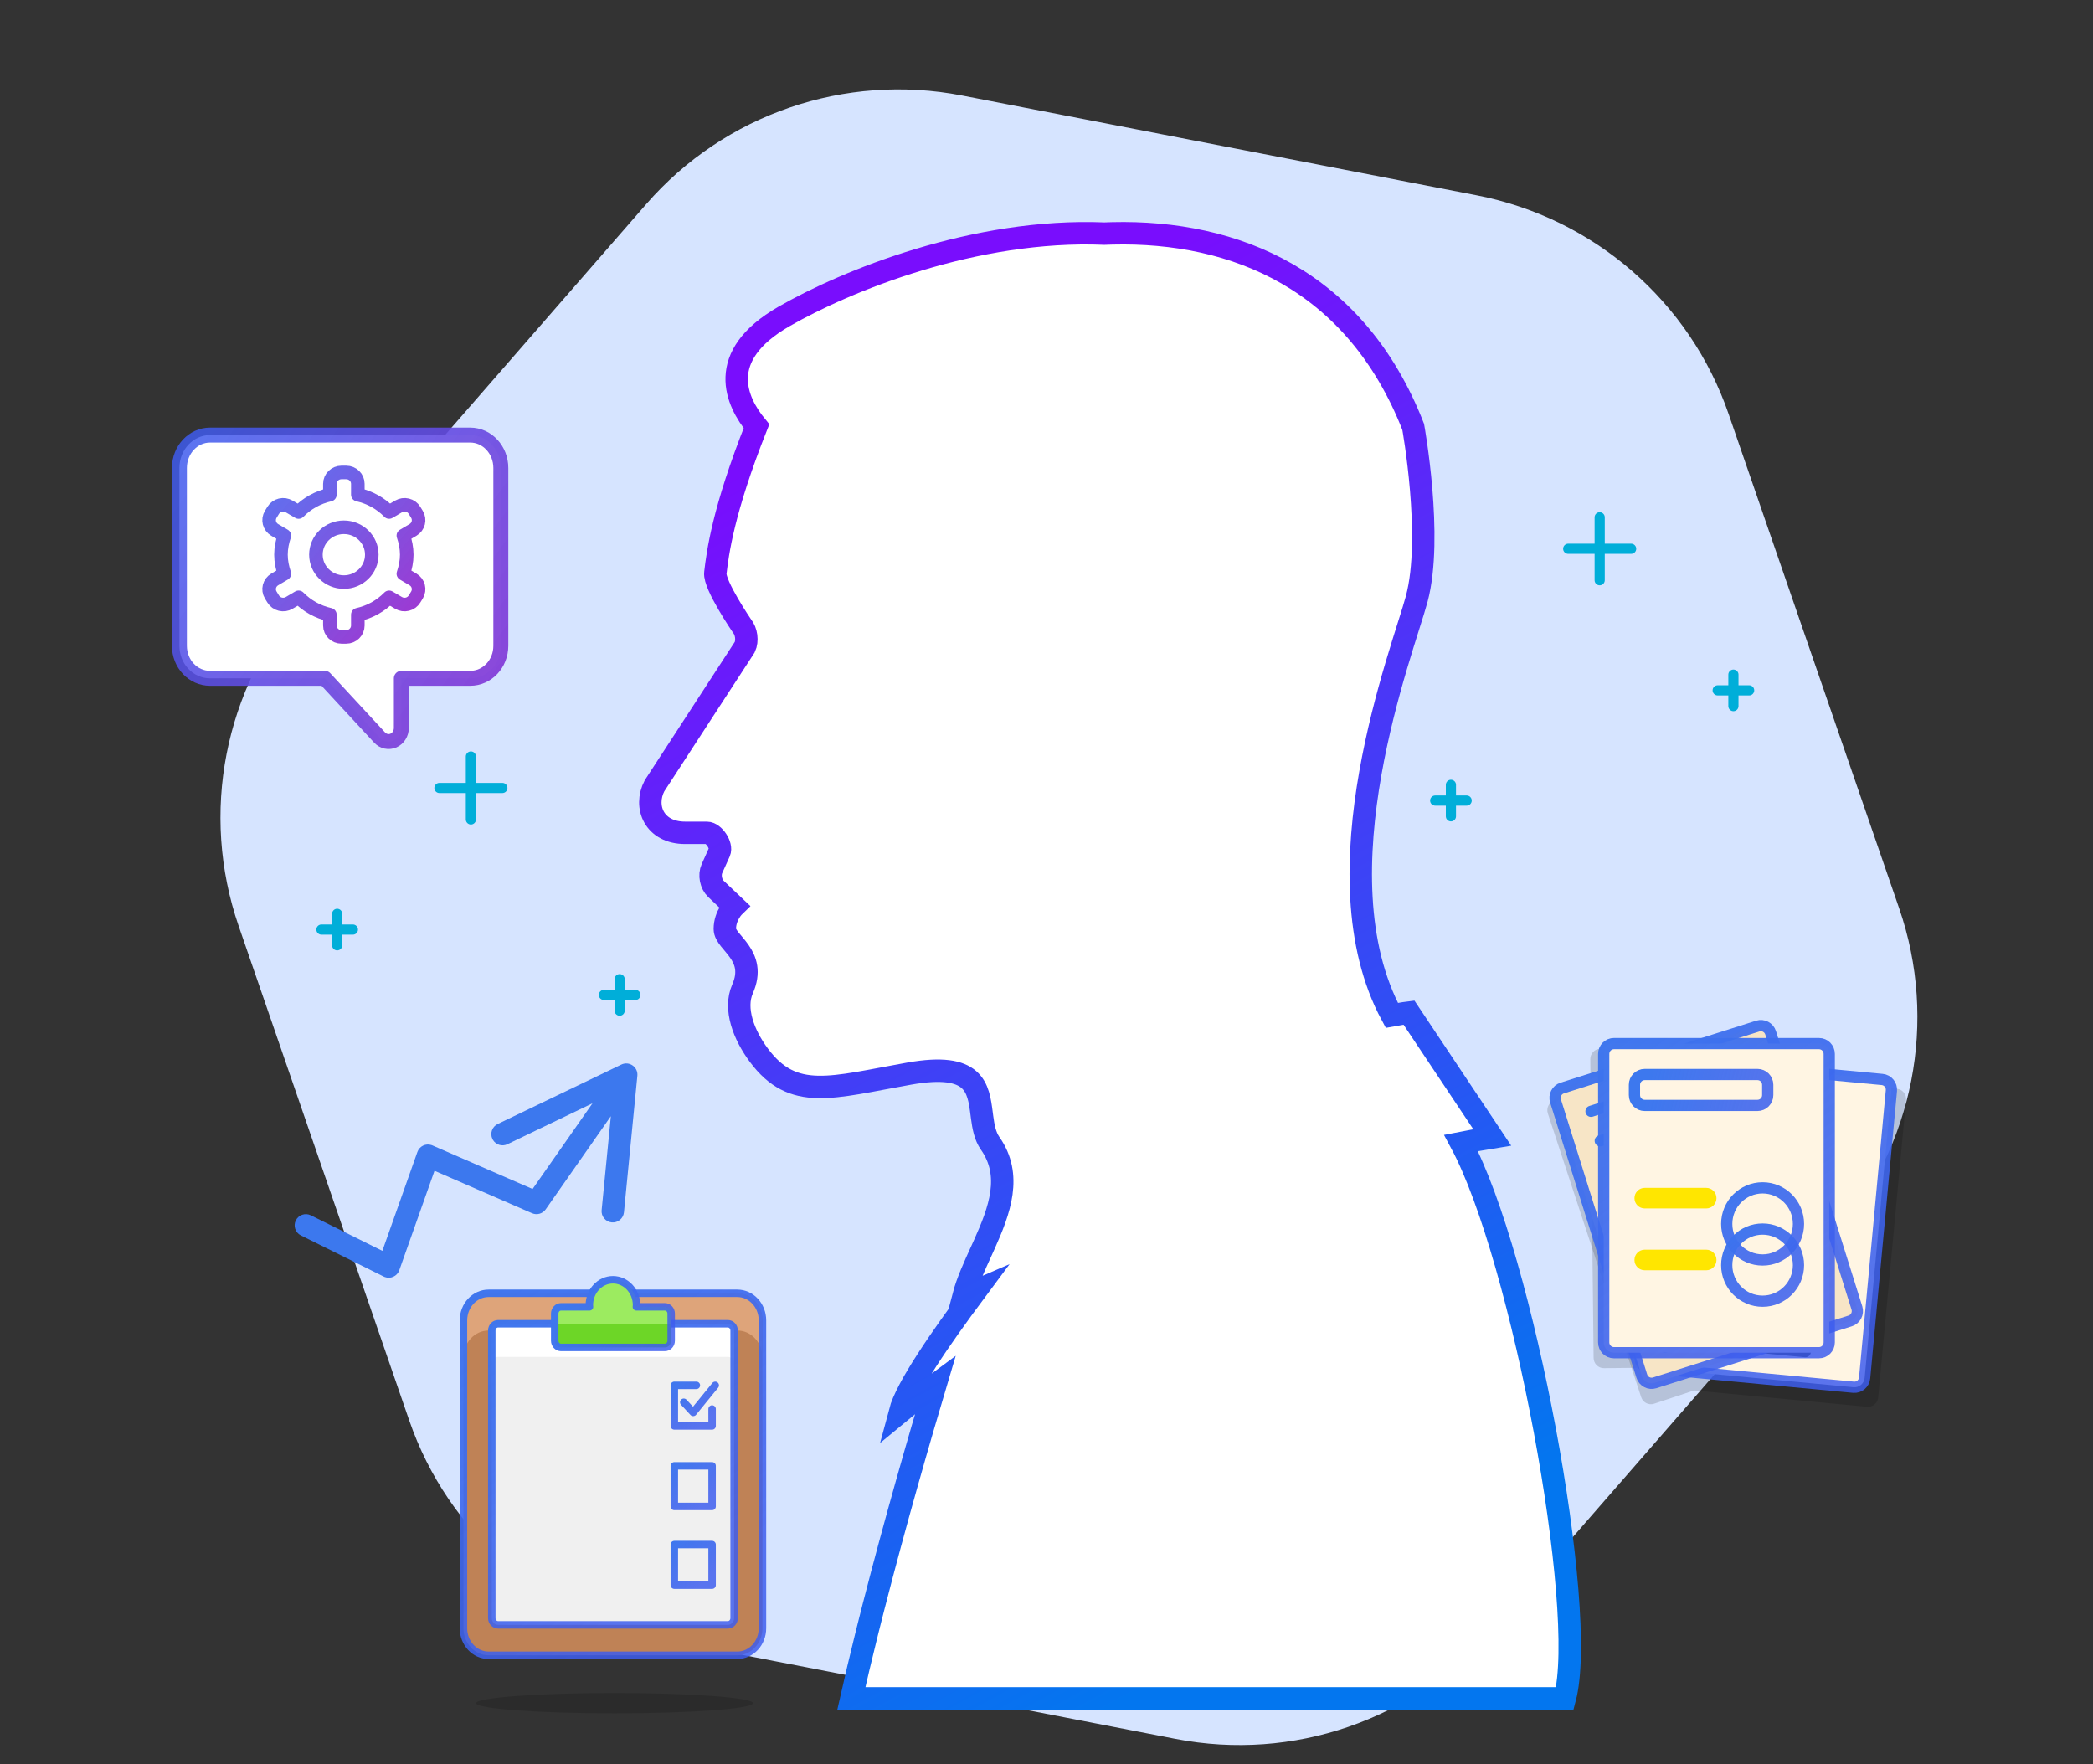 <?xml version="1.0" encoding="UTF-8"?>
<svg width="280px" height="236px" viewBox="0 0 280 236" version="1.1" xmlns="http://www.w3.org/2000/svg" xmlns:xlink="http://www.w3.org/1999/xlink">
    <rect x="0" y="0" width="280" height="236" fill="#333333" stroke="none"/>
    <title>IMG_Produccion</title>
    <defs>
        <linearGradient x1="87.495%" y1="76.821%" x2="22.505%" y2="-30.298%" id="linearGradient-1">
            <stop stop-color="#3D5CEE" stop-opacity="0.844" offset="0%"></stop>
            <stop stop-color="#3D78EE" offset="100%"></stop>
        </linearGradient>
        <linearGradient x1="85.604%" y1="76.821%" x2="23.892%" y2="-30.298%" id="linearGradient-2">
            <stop stop-color="#3D5CEE" stop-opacity="0.844" offset="0%"></stop>
            <stop stop-color="#3D78EE" offset="100%"></stop>
        </linearGradient>
        <linearGradient x1="97.566%" y1="76.821%" x2="15.12%" y2="-30.298%" id="linearGradient-3">
            <stop stop-color="#3D5CEE" stop-opacity="0.844" offset="0%"></stop>
            <stop stop-color="#3D78EE" offset="100%"></stop>
        </linearGradient>
        <linearGradient x1="104.96%" y1="59.055%" x2="9.698%" y2="22.891%" id="linearGradient-4">
            <stop stop-color="#3D5CEE" stop-opacity="0.844" offset="0%"></stop>
            <stop stop-color="#3D78EE" offset="100%"></stop>
        </linearGradient>
        <linearGradient x1="104.96%" y1="69.834%" x2="9.698%" y2="-9.38%" id="linearGradient-5">
            <stop stop-color="#3D5CEE" stop-opacity="0.844" offset="0%"></stop>
            <stop stop-color="#3D78EE" offset="100%"></stop>
        </linearGradient>
        <linearGradient x1="170.618%" y1="56.84%" x2="9.698%" y2="49.643%" id="linearGradient-6">
            <stop stop-color="#3D5CEE" stop-opacity="0.844" offset="0%"></stop>
            <stop stop-color="#3D78EE" offset="100%"></stop>
        </linearGradient>
        <linearGradient x1="176.453%" y1="117.194%" x2="3.293%" y2="-3.4%" id="linearGradient-7">
            <stop stop-color="#B426C9" offset="0%"></stop>
            <stop stop-color="#3D5CEE" stop-opacity="0.844" offset="100%"></stop>
        </linearGradient>
        <linearGradient x1="134.759%" y1="100%" x2="8.678%" y2="-15.924%" id="linearGradient-8">
            <stop stop-color="#B426C9" offset="0%"></stop>
            <stop stop-color="#3D5CEE" stop-opacity="0.844" offset="100%"></stop>
        </linearGradient>
        <linearGradient x1="94.568%" y1="89.258%" x2="26.189%" y2="-30.298%" id="linearGradient-9">
            <stop stop-color="#3D5CEE" stop-opacity="0.844" offset="0%"></stop>
            <stop stop-color="#3D78EE" offset="100%"></stop>
        </linearGradient>
        <linearGradient x1="103.885%" y1="89.258%" x2="21.212%" y2="-30.298%" id="linearGradient-10">
            <stop stop-color="#3D5CEE" stop-opacity="0.844" offset="0%"></stop>
            <stop stop-color="#3D78EE" offset="100%"></stop>
        </linearGradient>
        <linearGradient x1="98.33%" y1="50%" x2="9.698%" y2="41.941%" id="linearGradient-11">
            <stop stop-color="#3D5CEE" stop-opacity="0.844" offset="0%"></stop>
            <stop stop-color="#3D78EE" offset="100%"></stop>
        </linearGradient>
        <linearGradient x1="98.33%" y1="50%" x2="9.698%" y2="41.943%" id="linearGradient-12">
            <stop stop-color="#3D5CEE" stop-opacity="0.844" offset="0%"></stop>
            <stop stop-color="#3D78EE" offset="100%"></stop>
        </linearGradient>
        <linearGradient x1="98.33%" y1="50%" x2="9.698%" y2="41.942%" id="linearGradient-13">
            <stop stop-color="#3D5CEE" stop-opacity="0.844" offset="0%"></stop>
            <stop stop-color="#3D78EE" offset="100%"></stop>
        </linearGradient>
        <linearGradient x1="98.33%" y1="50%" x2="9.698%" y2="41.942%" id="linearGradient-14">
            <stop stop-color="#3D5CEE" stop-opacity="0.844" offset="0%"></stop>
            <stop stop-color="#3D78EE" offset="100%"></stop>
        </linearGradient>
        <linearGradient x1="98.33%" y1="50%" x2="9.698%" y2="41.948%" id="linearGradient-15">
            <stop stop-color="#3D5CEE" stop-opacity="0.844" offset="0%"></stop>
            <stop stop-color="#3D78EE" offset="100%"></stop>
        </linearGradient>
        <linearGradient x1="98.33%" y1="50%" x2="9.698%" y2="41.942%" id="linearGradient-16">
            <stop stop-color="#3D5CEE" stop-opacity="0.844" offset="0%"></stop>
            <stop stop-color="#3D78EE" offset="100%"></stop>
        </linearGradient>
        <linearGradient x1="98.33%" y1="50%" x2="9.698%" y2="41.944%" id="linearGradient-17">
            <stop stop-color="#3D5CEE" stop-opacity="0.844" offset="0%"></stop>
            <stop stop-color="#3D78EE" offset="100%"></stop>
        </linearGradient>
        <linearGradient x1="98.33%" y1="50%" x2="9.698%" y2="41.948%" id="linearGradient-18">
            <stop stop-color="#3D5CEE" stop-opacity="0.844" offset="0%"></stop>
            <stop stop-color="#3D78EE" offset="100%"></stop>
        </linearGradient>
        <linearGradient x1="98.33%" y1="50%" x2="9.698%" y2="41.944%" id="linearGradient-19">
            <stop stop-color="#3D5CEE" stop-opacity="0.844" offset="0%"></stop>
            <stop stop-color="#3D78EE" offset="100%"></stop>
        </linearGradient>
        <linearGradient x1="90.154%" y1="89.258%" x2="28.547%" y2="-30.298%" id="linearGradient-20">
            <stop stop-color="#3D5CEE" stop-opacity="0.844" offset="0%"></stop>
            <stop stop-color="#3D78EE" offset="100%"></stop>
        </linearGradient>
        <linearGradient x1="125.435%" y1="52.112%" x2="9.698%" y2="45.68%" id="linearGradient-21">
            <stop stop-color="#3D5CEE" stop-opacity="0.844" offset="0%"></stop>
            <stop stop-color="#3D78EE" offset="100%"></stop>
        </linearGradient>
        <linearGradient x1="125.435%" y1="50.082%" x2="9.698%" y2="49.833%" id="linearGradient-22">
            <stop stop-color="#3D5CEE" stop-opacity="0.844" offset="0%"></stop>
            <stop stop-color="#3D78EE" offset="100%"></stop>
        </linearGradient>
        <linearGradient x1="125.435%" y1="50.111%" x2="9.698%" y2="49.773%" id="linearGradient-23">
            <stop stop-color="#3D5CEE" stop-opacity="0.844" offset="0%"></stop>
            <stop stop-color="#3D78EE" offset="100%"></stop>
        </linearGradient>
        <linearGradient x1="125.435%" y1="50.444%" x2="9.698%" y2="49.092%" id="linearGradient-24">
            <stop stop-color="#3D5CEE" stop-opacity="0.844" offset="0%"></stop>
            <stop stop-color="#3D78EE" offset="100%"></stop>
        </linearGradient>
        <linearGradient x1="124.671%" y1="89.258%" x2="10.106%" y2="-30.298%" id="linearGradient-25">
            <stop stop-color="#3D5CEE" stop-opacity="0.844" offset="0%"></stop>
            <stop stop-color="#3D78EE" offset="100%"></stop>
        </linearGradient>
        <linearGradient x1="66.221%" y1="94.445%" x2="35.98%" y2="7.831%" id="linearGradient-26">
            <stop stop-color="#0376EF" offset="0%"></stop>
            <stop stop-color="#790DFD" offset="100%"></stop>
        </linearGradient>
    </defs>
    <g id="Home" stroke="none" stroke-width="1" fill="none" fill-rule="evenodd">
        <g id="Perfiles-1" transform="translate(-1155, -610)">
            <g id="Producción" transform="translate(1155, 608)">
                <g id="IMG_Produccion" transform="translate(0, 2)">
                    <g id="Group-77" transform="translate(24, 11.959)">
                        <g id="Group-75">
                            <path d="M16.454,68.151 C5.982,80.172 2.731,96.856 7.926,111.915 L30.75,178.075 C35.945,193.135 48.798,204.284 64.466,207.322 L133.296,220.668 C148.964,223.706 165.067,218.172 175.54,206.15 L221.546,153.338 C232.018,141.316 235.269,124.632 230.074,109.572 L207.25,43.413 C202.055,28.353 189.202,17.204 173.534,14.166 L104.704,0.82 C89.037,-2.219 72.933,3.316 62.46,15.338 L16.454,68.151 Z" id="Fill-1" fill="#D6E4FF"></path>
                            <path id="Path-8" d="M61.266,131.954 L59.472,150.224 C59.391,151.048 58.657,151.651 57.832,151.57 C57.008,151.489 56.405,150.755 56.486,149.93 L57.72,137.36 L51.898,145.685 L49.002,149.827 C48.593,150.412 47.828,150.628 47.174,150.343 L34.128,144.666 L29.414,157.974 C29.129,158.778 28.239,159.175 27.461,158.874 L27.333,158.817 L16.249,153.311 C15.508,152.942 15.205,152.042 15.573,151.3 C15.942,150.558 16.842,150.255 17.584,150.624 L27.151,155.377 L31.838,142.148 C32.112,141.374 32.952,140.972 33.716,141.222 L33.85,141.273 L47.246,147.102 L49.44,143.966 L55.263,135.639 L43.878,141.113 C43.176,141.451 42.34,141.192 41.945,140.538 L41.877,140.411 C41.518,139.664 41.832,138.768 42.579,138.409 L59.124,130.456 C60.178,129.949 61.381,130.79 61.266,131.954 Z" fill="#3C78EE" fill-rule="nonzero"></path>
                            <g id="Group-68" transform="translate(38, 159.244)">
                                <g id="12--clipboard-rating-document">
                                    <path d="M36.632,50.238 L3.368,50.238 C1.508,50.238 0,48.617 0,46.618 L0,5.431 C0,3.432 1.508,1.81 3.368,1.81 L36.632,1.81 C38.492,1.81 40,3.432 40,5.431 L40,46.618 C40,48.617 38.492,50.238 36.632,50.238" id="Fill-3" fill="#BF8256"></path>
                                    <path d="M36.632,1.81 L3.368,1.81 C1.508,1.81 0,3.432 0,5.431 L0,10.41 C0,8.41 1.508,6.789 3.368,6.789 L36.632,6.789 C38.492,6.789 40,8.41 40,10.41 L40,5.431 C40,3.432 38.492,1.81 36.632,1.81" id="Fill-5" fill="#DEA47A"></path>
                                    <path d="M36.632,50.238 L3.368,50.238 C1.508,50.238 0,48.617 0,46.618 L0,5.431 C0,3.432 1.508,1.81 3.368,1.81 L36.632,1.81 C38.492,1.81 40,3.432 40,5.431 L40,46.618 C40,48.617 38.492,50.238 36.632,50.238 Z" id="Stroke-7" stroke="url(#linearGradient-1)"></path>
                                    <path d="M38.737,56.642 C38.737,57.392 30.442,58 20.211,58 C9.979,58 1.684,57.392 1.684,56.642 C1.684,55.893 9.979,55.284 20.211,55.284 C30.442,55.284 38.737,55.893 38.737,56.642" id="Fill-9" fill-opacity="0.15" fill="#020202"></path>
                                    <path d="M4.632,46.165 L30.316,46.165 L35.368,46.165 C35.833,46.165 36.211,45.76 36.211,45.26 L36.211,6.789 C36.211,6.289 35.833,5.884 35.368,5.884 L4.632,5.884 C4.167,5.884 3.789,6.289 3.789,6.789 L3.789,45.26 C3.789,45.76 4.167,46.165 4.632,46.165" id="Fill-11" fill="#F0F0F0"></path>
                                    <path d="M35.368,5.884 L4.632,5.884 C4.167,5.884 3.789,6.229 3.789,6.655 L3.789,11.089 C3.789,10.662 4.167,10.317 4.632,10.317 L35.368,10.317 C35.833,10.317 36.211,10.662 36.211,11.089 L36.211,6.655 C36.211,6.229 35.833,5.884 35.368,5.884" id="Fill-13" fill="#FFFFFF"></path>
                                    <path d="M4.632,46.165 L30.316,46.165 L35.368,46.165 C35.833,46.165 36.211,45.76 36.211,45.26 L36.211,6.789 C36.211,6.289 35.833,5.884 35.368,5.884 L4.632,5.884 C4.167,5.884 3.789,6.289 3.789,6.789 L3.789,45.26 C3.789,45.76 4.167,46.165 4.632,46.165 Z" id="Stroke-15" stroke="url(#linearGradient-2)" stroke-linecap="round" stroke-linejoin="round"></path>
                                    <polygon id="Fill-17" fill="#F0F0F0" points="28.21 40.856 33.263 40.856 33.263 35.425 28.21 35.425"></polygon>
                                    <polygon id="Stroke-19" stroke="url(#linearGradient-3)" stroke-linecap="round" stroke-linejoin="round" points="28.21 40.856 33.263 40.856 33.263 35.425 28.21 35.425"></polygon>
                                    <polygon id="Fill-20" fill="#F0F0F0" points="28.21 30.324 33.263 30.324 33.263 24.893 28.21 24.893"></polygon>
                                    <polygon id="Stroke-21" stroke="url(#linearGradient-3)" stroke-linecap="round" stroke-linejoin="round" points="28.21 30.324 33.263 30.324 33.263 24.893 28.21 24.893"></polygon>
                                    <g id="Group-24" transform="translate(28.211, 14.124)">
                                        <polyline id="Fill-22" fill="#F0F0F0" points="5.053 3.168 5.053 5.431 0 5.431 0 0 2.947 0"></polyline>
                                        <polyline id="Stroke-23" stroke="url(#linearGradient-3)" stroke-linecap="round" stroke-linejoin="round" points="5.053 3.168 5.053 5.431 0 5.431 0 0 2.947 0"></polyline>
                                    </g>
                                    <path d="M23.137,3.621 C23.142,3.545 23.158,3.472 23.158,3.394 C23.158,1.52 21.744,0 20,0 C18.256,0 16.842,1.52 16.842,3.394 C16.842,3.472 16.858,3.545 16.863,3.621 L13.053,3.621 C12.588,3.621 12.21,4.026 12.21,4.526 L12.21,8.147 C12.21,8.646 12.588,9.052 13.053,9.052 L26.947,9.052 C27.412,9.052 27.789,8.646 27.789,8.147 L27.789,4.526 C27.789,4.026 27.412,3.621 26.947,3.621 L23.137,3.621 Z" id="Fill-37" fill="#6DD627"></path>
                                    <path d="M26.947,3.621 L23.137,3.621 C23.141,3.545 23.158,3.472 23.158,3.394 C23.158,1.52 21.744,0 20,0 C18.256,0 16.842,1.52 16.842,3.394 C16.842,3.472 16.859,3.545 16.863,3.621 L13.053,3.621 C12.588,3.621 12.211,4.026 12.211,4.526 L12.211,5.884 L27.789,5.884 L27.789,4.526 C27.789,4.026 27.412,3.621 26.947,3.621" id="Fill-38" fill="#9CEB60"></path>
                                    <path d="M23.137,3.621 C23.142,3.545 23.158,3.472 23.158,3.394 C23.158,1.52 21.744,0 20,0 C18.256,0 16.842,1.52 16.842,3.394 C16.842,3.472 16.858,3.545 16.863,3.621 L13.053,3.621 C12.588,3.621 12.21,4.026 12.21,4.526 L12.21,8.147 C12.21,8.646 12.588,9.052 13.053,9.052 L26.947,9.052 C27.412,9.052 27.789,8.646 27.789,8.147 L27.789,4.526 C27.789,4.026 27.412,3.621 26.947,3.621 L23.137,3.621 Z" id="Stroke-39" stroke="url(#linearGradient-4)" stroke-linecap="round" stroke-linejoin="round"></path>
                                    <polyline id="Stroke-40" stroke="url(#linearGradient-5)" stroke-linecap="round" stroke-linejoin="round" points="29.474 16.387 30.737 17.745 33.684 14.124"></polyline>
                                </g>
                                <line x1="7" y1="17" x2="22" y2="17" id="Stroke-25" stroke="url(#linearGradient-6)" stroke-linecap="round" stroke-linejoin="round"></line>
                                <line x1="7" y1="28" x2="22" y2="28" id="Stroke-27" stroke="url(#linearGradient-6)" stroke-linecap="round" stroke-linejoin="round"></line>
                                <line x1="7" y1="39" x2="22" y2="39" id="Stroke-27" stroke="url(#linearGradient-6)" stroke-linecap="round" stroke-linejoin="round"></line>
                            </g>
                            <g id="Group-70" transform="translate(168, 57.244)" stroke="#00AED9" stroke-linecap="round" stroke-linejoin="round" stroke-width="1.36">
                                <line x1="22.005" y1="8.419" x2="22.005" y2="0" id="Stroke-29"></line>
                                <line x1="17.795" y1="4.21" x2="26.214" y2="4.21" id="Stroke-31"></line>
                                <line x1="39.895" y1="25.257" x2="39.895" y2="21.047" id="Stroke-33"></line>
                                <line x1="37.791" y1="23.153" x2="42" y2="23.153" id="Stroke-35"></line>
                                <line x1="2.104" y1="40" x2="2.104" y2="35.79" id="Stroke-37"></line>
                                <line x1="0" y1="37.895" x2="4.209" y2="37.895" id="Stroke-39"></line>
                            </g>
                            <g id="Group-70" transform="translate(40, 106.244) scale(-1, 1) translate(-40, -106.244) translate(19, 89.244)" stroke="#00AED9" stroke-linecap="round" stroke-linejoin="round" stroke-width="1.36">
                                <line x1="22.005" y1="8.419" x2="22.005" y2="0" id="Stroke-29"></line>
                                <line x1="17.795" y1="4.21" x2="26.214" y2="4.21" id="Stroke-31"></line>
                                <line x1="39.895" y1="25.257" x2="39.895" y2="21.047" id="Stroke-33"></line>
                                <line x1="37.791" y1="23.153" x2="42" y2="23.153" id="Stroke-35"></line>
                                <line x1="2.104" y1="34" x2="2.104" y2="29.79" id="Stroke-37"></line>
                                <line x1="0" y1="31.895" x2="4.209" y2="31.895" id="Stroke-39"></line>
                            </g>
                            <g id="Group-97" transform="translate(0, 46.244)" stroke-linejoin="round">
                                <path d="M0,4.401 C0,1.971 1.834,0 4.095,0 L38.905,0 C41.166,0 43,1.971 43,4.401 L43,28.183 C43,30.615 41.166,32.54 38.905,32.54 L29.691,32.54 L29.691,39.172 C29.691,39.912 29.276,40.579 28.64,40.861 C28.005,41.144 27.273,40.987 26.786,40.465 L19.453,32.54 L4.095,32.54 C1.834,32.54 0,30.615 0,28.183 L0,4.401 Z" id="Stroke-19" stroke="url(#linearGradient-7)" stroke-width="2" fill="#FFFFFF"></path>
                                <path d="M22,19.667 C19.935,19.667 18.262,18.026 18.262,16.001 C18.262,13.974 19.935,12.333 22,12.333 C24.065,12.333 25.738,13.974 25.738,16.001 C25.738,18.026 24.065,19.667 22,19.667 Z M30.413,16.001 C30.413,15.103 30.231,14.256 29.961,13.447 L31.245,12.69 C31.982,12.257 32.22,11.32 31.778,10.599 L31.452,10.068 C31.239,9.722 30.897,9.472 30.497,9.374 C30.097,9.277 29.673,9.339 29.321,9.547 L28.054,10.293 C26.939,9.153 25.496,8.334 23.869,7.97 L23.869,6.524 C23.869,5.681 23.175,5 22.315,5 L21.685,5 C20.827,5 20.131,5.681 20.131,6.524 L20.131,7.97 C18.504,8.334 17.061,9.153 15.946,10.293 L14.679,9.547 C14.327,9.339 13.903,9.277 13.503,9.374 C13.103,9.472 12.761,9.722 12.548,10.068 L12.222,10.599 C11.78,11.32 12.018,12.257 12.755,12.69 L14.039,13.447 C13.771,14.256 13.587,15.103 13.587,16.001 C13.587,16.897 13.771,17.744 14.039,18.553 L12.755,19.31 C12.018,19.743 11.78,20.678 12.222,21.401 L12.548,21.931 C12.761,22.278 13.103,22.527 13.503,22.624 C13.903,22.723 14.327,22.661 14.679,22.453 L15.946,21.707 C17.061,22.847 18.504,23.666 20.131,24.03 L20.131,25.476 C20.131,26.319 20.827,27 21.685,27 L22.315,27 C23.175,27 23.869,26.319 23.869,25.476 L23.869,24.03 C25.496,23.666 26.939,22.847 28.054,21.707 L29.321,22.453 C29.673,22.661 30.097,22.723 30.497,22.624 C30.897,22.527 31.239,22.278 31.452,21.931 L31.778,21.401 C32.22,20.678 31.982,19.743 31.245,19.31 L29.961,18.553 C30.231,17.744 30.413,16.897 30.413,16.001 Z" id="Stroke-118" stroke="url(#linearGradient-8)" stroke-width="1.815"></path>
                            </g>
                            <g id="Group-144" transform="translate(183, 125.244)">
                                <path d="M47.994,9.952 C48.065,9.194 47.511,8.522 46.757,8.45 L31.739,7.03 L30.017,1.799 C29.78,1.076 29.005,0.684 28.285,0.923 L0.941,10.011 C0.223,10.249 -0.168,11.029 0.07,11.752 L12.556,49.705 C12.793,50.428 13.57,50.821 14.288,50.581 L19.634,48.805 L42.775,50.994 C43.529,51.065 44.197,50.508 44.268,49.75 L47.994,9.952 Z" id="Fill-149" fill-opacity="0.15" fill="#020202"></path>
                                <path d="M37.733,44.112 C37.741,44.873 37.135,45.497 36.376,45.505 L7.578,45.827 C6.821,45.835 6.2,45.225 6.192,44.464 L5.75,4.492 C5.742,3.73 6.348,3.106 7.106,3.099 L35.904,2.776 C36.663,2.769 37.283,3.379 37.29,4.14 L37.733,44.112 Z" id="Fill-151" fill-opacity="0.15" fill="#020202"></path>
                                <path d="M42.45,47.133 C42.379,47.891 41.71,48.448 40.956,48.377 L13.647,45.807 C12.893,45.736 12.339,45.064 12.41,44.306 L15.99,5.878 C16.061,5.12 16.73,4.562 17.484,4.633 L44.793,7.205 C45.548,7.276 46.101,7.948 46.03,8.706 L42.45,47.133 Z" id="Fill-153" fill="#FFF5E3"></path>
                                <path d="M42.45,47.133 C42.379,47.891 41.71,48.448 40.956,48.377 L13.647,45.807 C12.893,45.736 12.339,45.064 12.41,44.306 L15.99,5.878 C16.061,5.12 16.73,4.562 17.484,4.633 L44.793,7.205 C45.548,7.276 46.101,7.948 46.03,8.706 L42.45,47.133 Z" id="Stroke-155" stroke="url(#linearGradient-9)" stroke-width="1.504" stroke-linecap="round" stroke-linejoin="round"></path>
                                <line x1="19.831" y1="9.008" x2="25.293" y2="9.522" id="Stroke-157" stroke="#1A1816" stroke-width="1.504" stroke-linecap="round" stroke-linejoin="round"></line>
                                <line x1="19.448" y1="13.125" x2="31.736" y2="14.282" id="Stroke-159" stroke="#1A1816" stroke-width="1.504" stroke-linecap="round" stroke-linejoin="round"></line>
                                <line x1="19.064" y1="17.243" x2="27.256" y2="18.014" id="Stroke-161" stroke="#1A1816" stroke-width="1.504" stroke-linecap="round" stroke-linejoin="round"></line>
                                <line x1="18.68" y1="21.36" x2="28.239" y2="22.26" id="Stroke-163" stroke="#1A1816" stroke-width="1.504" stroke-linecap="round" stroke-linejoin="round"></line>
                                <line x1="18.297" y1="25.477" x2="22.393" y2="25.863" id="Stroke-165" stroke="#1A1816" stroke-width="1.504" stroke-linecap="round" stroke-linejoin="round"></line>
                                <line x1="17.913" y1="29.594" x2="32.933" y2="31.009" id="Stroke-167" stroke="#1A1816" stroke-width="1.504" stroke-linecap="round" stroke-linejoin="round"></line>
                                <line x1="17.529" y1="33.712" x2="27.088" y2="34.611" id="Stroke-169" stroke="#1A1816" stroke-width="1.504" stroke-linecap="round" stroke-linejoin="round"></line>
                                <line x1="17.145" y1="37.829" x2="34.896" y2="39.5" id="Stroke-171" stroke="#1A1816" stroke-width="1.504" stroke-linecap="round" stroke-linejoin="round"></line>
                                <line x1="16.762" y1="41.946" x2="24.955" y2="42.717" id="Stroke-173" stroke="#1A1816" stroke-width="1.504" stroke-linecap="round" stroke-linejoin="round"></line>
                                <line x1="28.024" y1="9.78" x2="34.851" y2="10.422" id="Stroke-175" stroke="#1A1816" stroke-width="1.504" stroke-linecap="round" stroke-linejoin="round"></line>
                                <line x1="25.124" y1="26.12" x2="31.951" y2="26.762" id="Stroke-177" stroke="#1A1816" stroke-width="1.504" stroke-linecap="round" stroke-linejoin="round"></line>
                                <line x1="27.685" y1="42.975" x2="34.513" y2="43.617" id="Stroke-179" stroke="#1A1816" stroke-width="1.504" stroke-linecap="round" stroke-linejoin="round"></line>
                                <path d="M41.416,37.775 C41.645,38.502 41.243,39.275 40.52,39.505 L14.361,47.791 C13.639,48.019 12.868,47.617 12.64,46.89 L1.098,10.079 C0.871,9.354 1.271,8.579 1.994,8.351 L28.154,0.064 C28.877,-0.165 29.647,0.238 29.874,0.964 L41.416,37.775 Z" id="Fill-181" fill="#F7E5C6"></path>
                                <path d="M41.416,37.775 C41.645,38.502 41.243,39.275 40.52,39.505 L14.361,47.791 C13.639,48.019 12.868,47.617 12.64,46.89 C7.696,31.122 3.988,19.296 1.516,11.411 C1.423,11.115 1.284,10.671 1.098,10.079 C0.871,9.354 1.271,8.579 1.994,8.351 L28.154,0.064 C28.877,-0.165 29.647,0.238 29.874,0.964 L41.416,37.775 Z" id="Stroke-183" stroke="url(#linearGradient-10)" stroke-width="1.504" stroke-linecap="round" stroke-linejoin="round"></path>
                                <line x1="5.847" y1="11.466" x2="11.079" y2="9.808" id="Stroke-185" stroke="url(#linearGradient-11)" stroke-width="1.504" stroke-linecap="round" stroke-linejoin="round"></line>
                                <line x1="7.083" y1="15.41" x2="18.856" y2="11.681" id="Stroke-187" stroke="url(#linearGradient-12)" stroke-width="1.504" stroke-linecap="round" stroke-linejoin="round"></line>
                                <line x1="8.319" y1="19.354" x2="16.168" y2="16.868" id="Stroke-189" stroke="url(#linearGradient-13)" stroke-width="1.504" stroke-linecap="round" stroke-linejoin="round"></line>
                                <line x1="9.557" y1="23.298" x2="18.713" y2="20.398" id="Stroke-191" stroke="url(#linearGradient-14)" stroke-width="1.504" stroke-linecap="round" stroke-linejoin="round"></line>
                                <line x1="10.793" y1="27.242" x2="14.718" y2="25.999" id="Stroke-193" stroke="url(#linearGradient-15)" stroke-width="1.504" stroke-linecap="round" stroke-linejoin="round"></line>
                                <line x1="12.029" y1="31.186" x2="26.418" y2="26.628" id="Stroke-195" stroke="url(#linearGradient-16)" stroke-width="1.504" stroke-linecap="round" stroke-linejoin="round"></line>
                                <line x1="13.267" y1="35.13" x2="22.423" y2="32.23" id="Stroke-197" stroke="url(#linearGradient-14)" stroke-width="1.504" stroke-linecap="round" stroke-linejoin="round"></line>
                                <line x1="14.503" y1="39.074" x2="31.507" y2="33.688" id="Stroke-199" stroke="url(#linearGradient-17)" stroke-width="1.504" stroke-linecap="round" stroke-linejoin="round"></line>
                                <line x1="15.74" y1="43.018" x2="23.588" y2="40.533" id="Stroke-201" stroke="url(#linearGradient-18)" stroke-width="1.504" stroke-linecap="round" stroke-linejoin="round"></line>
                                <line x1="13.694" y1="8.98" x2="20.235" y2="6.908" id="Stroke-203" stroke="url(#linearGradient-19)" stroke-width="1.504" stroke-linecap="round" stroke-linejoin="round"></line>
                                <line x1="17.333" y1="25.17" x2="23.873" y2="23.099" id="Stroke-205" stroke="url(#linearGradient-19)" stroke-width="1.504" stroke-linecap="round" stroke-linejoin="round"></line>
                                <line x1="26.204" y1="39.704" x2="32.744" y2="37.632" id="Stroke-207" stroke="url(#linearGradient-19)" stroke-width="1.504" stroke-linecap="round" stroke-linejoin="round"></line>
                                <path d="M37.714,42.381 C37.714,43.142 37.1,43.759 36.343,43.759 L8.915,43.759 C8.157,43.759 7.543,43.142 7.543,42.381 L7.543,3.785 C7.543,3.023 8.157,2.406 8.915,2.406 L36.343,2.406 C37.1,2.406 37.714,3.023 37.714,3.785 L37.714,42.381 Z" id="Fill-209" fill="#FFF5E3"></path>
                                <path d="M37.714,42.381 C37.714,43.142 37.1,43.759 36.343,43.759 L8.915,43.759 C8.157,43.759 7.543,43.142 7.543,42.381 L7.543,3.785 C7.543,3.023 8.157,2.406 8.915,2.406 L36.343,2.406 C37.1,2.406 37.714,3.023 37.714,3.785 L37.714,42.381 Z" id="Stroke-211" stroke="url(#linearGradient-20)" stroke-width="1.504" stroke-linecap="round" stroke-linejoin="round"></path>
                                <path d="M28.115,10.677 L13.029,10.677 C12.271,10.677 11.657,10.06 11.657,9.299 L11.657,7.92 C11.657,7.159 12.271,6.542 13.029,6.542 L28.115,6.542 C28.872,6.542 29.486,7.159 29.486,7.92 L29.486,9.299 C29.486,10.06 28.872,10.677 28.115,10.677 Z" id="Stroke-213" stroke="url(#linearGradient-21)" stroke-width="1.504" stroke-linecap="round" stroke-linejoin="round"></path>
                                <line x1="14.4" y1="14.812" x2="33.6" y2="14.812" id="Stroke-215" stroke="url(#linearGradient-22)" stroke-width="1.504" stroke-linecap="round" stroke-linejoin="round"></line>
                                <line x1="11.657" y1="18.948" x2="28.114" y2="18.948" id="Stroke-217" stroke="url(#linearGradient-23)" stroke-width="1.504" stroke-linecap="round" stroke-linejoin="round"></line>
                                <path d="M21.257,24.461 L13.029,24.461 C12.271,24.461 11.657,23.844 11.657,23.083 C11.657,22.322 12.271,21.705 13.029,21.705 L21.257,21.705 C22.015,21.705 22.629,22.322 22.629,23.083 C22.629,23.844 22.015,24.461 21.257,24.461" id="Fill-219" fill="#FFE600"></path>
                                <path d="M21.257,32.732 L13.029,32.732 C12.271,32.732 11.657,32.115 11.657,31.353 C11.657,30.592 12.271,29.975 13.029,29.975 L21.257,29.975 C22.015,29.975 22.629,30.592 22.629,31.353 C22.629,32.115 22.015,32.732 21.257,32.732" id="Fill-221" fill="#FFE600"></path>
                                <line x1="13.029" y1="23.083" x2="21.257" y2="23.083" id="Stroke-223" stroke="url(#linearGradient-24)" stroke-width="1.504" stroke-linecap="round" stroke-linejoin="round"></line>
                                <line x1="13.029" y1="27.218" x2="21.257" y2="27.218" id="Stroke-225" stroke="url(#linearGradient-24)" stroke-width="1.504" stroke-linecap="round" stroke-linejoin="round"></line>
                                <line x1="13.029" y1="31.354" x2="21.257" y2="31.354" id="Stroke-227" stroke="url(#linearGradient-24)" stroke-width="1.504" stroke-linecap="round" stroke-linejoin="round"></line>
                                <path d="M33.6,26.529 C33.6,29.193 31.451,31.353 28.8,31.353 C26.149,31.353 24,29.193 24,26.529 C24,23.864 26.149,21.704 28.8,21.704 C31.451,21.704 33.6,23.864 33.6,26.529 Z" id="Stroke-229" stroke="url(#linearGradient-25)" stroke-width="1.504" stroke-linecap="round" stroke-linejoin="round"></path>
                                <path d="M33.6,32.043 C33.6,34.708 31.451,36.867 28.8,36.867 C26.149,36.867 24,34.708 24,32.043 C24,29.378 26.149,27.219 28.8,27.219 C31.451,27.219 33.6,29.378 33.6,32.043 Z" id="Stroke-231" stroke="url(#linearGradient-25)" stroke-width="1.504" stroke-linecap="round" stroke-linejoin="round"></path>
                            </g>
                        </g>
                        <path d="M124.823,19.26 C141.199,18.866 157.372,25.462 165.057,45.149 C165.057,45.149 167.741,59.891 165.534,68.143 C163.678,75.09 151.939,104.885 162.198,123.874 C163.671,123.601 164.489,123.502 164.489,123.502 L175.628,140.201 C174.231,140.427 172.842,140.677 171.461,140.948 C179.66,156.197 188.501,203.391 185.345,215.244 L89.892,215.244 C90.491,212.592 91.14,209.865 91.82,207.119 L92.162,205.745 C92.277,205.286 92.392,204.828 92.508,204.369 L92.859,202.993 C95.777,191.596 99.032,180.357 101.142,173.275 C98.066,175.535 96.386,176.931 96.386,176.931 C97.246,173.679 101.766,167.132 106.52,160.746 L104.891,161.448 C105.395,159.521 106.326,157.504 107.261,155.448 L107.681,154.521 C109.721,149.977 111.478,145.284 108.461,140.995 C107.776,140.019 107.554,138.771 107.384,137.497 L107.326,137.056 C106.877,133.571 106.454,130.105 97.652,131.664 C87.211,133.514 82.126,135.391 77.518,129.204 C75.491,126.484 74.168,122.991 75.329,120.359 C77.352,115.776 72.966,114.151 72.966,112.317 C72.966,110.484 74.225,109.273 74.225,109.273 L71.782,106.958 C71.1,106.313 70.859,105.097 71.244,104.241 L72.244,102.019 C72.626,101.165 71.495,99.455 70.557,99.455 L67.662,99.455 C63.523,99.455 62.101,95.976 63.553,93.175 L75.63,74.614 C76.029,73.764 75.861,72.495 75.257,71.774 C75.257,71.774 71.504,66.276 71.698,64.684 C72.012,62.06 72.698,56.405 77.201,45.059 C74.514,41.799 71.605,35.707 80.878,30.379 C89.163,25.619 106.435,18.57 123.752,19.296 Z" id="Combined-Shape" stroke="url(#linearGradient-26)" stroke-width="3" fill="#FFFFFF"></path>
                    </g>
                </g>
            </g>
        </g>
    </g>
</svg>